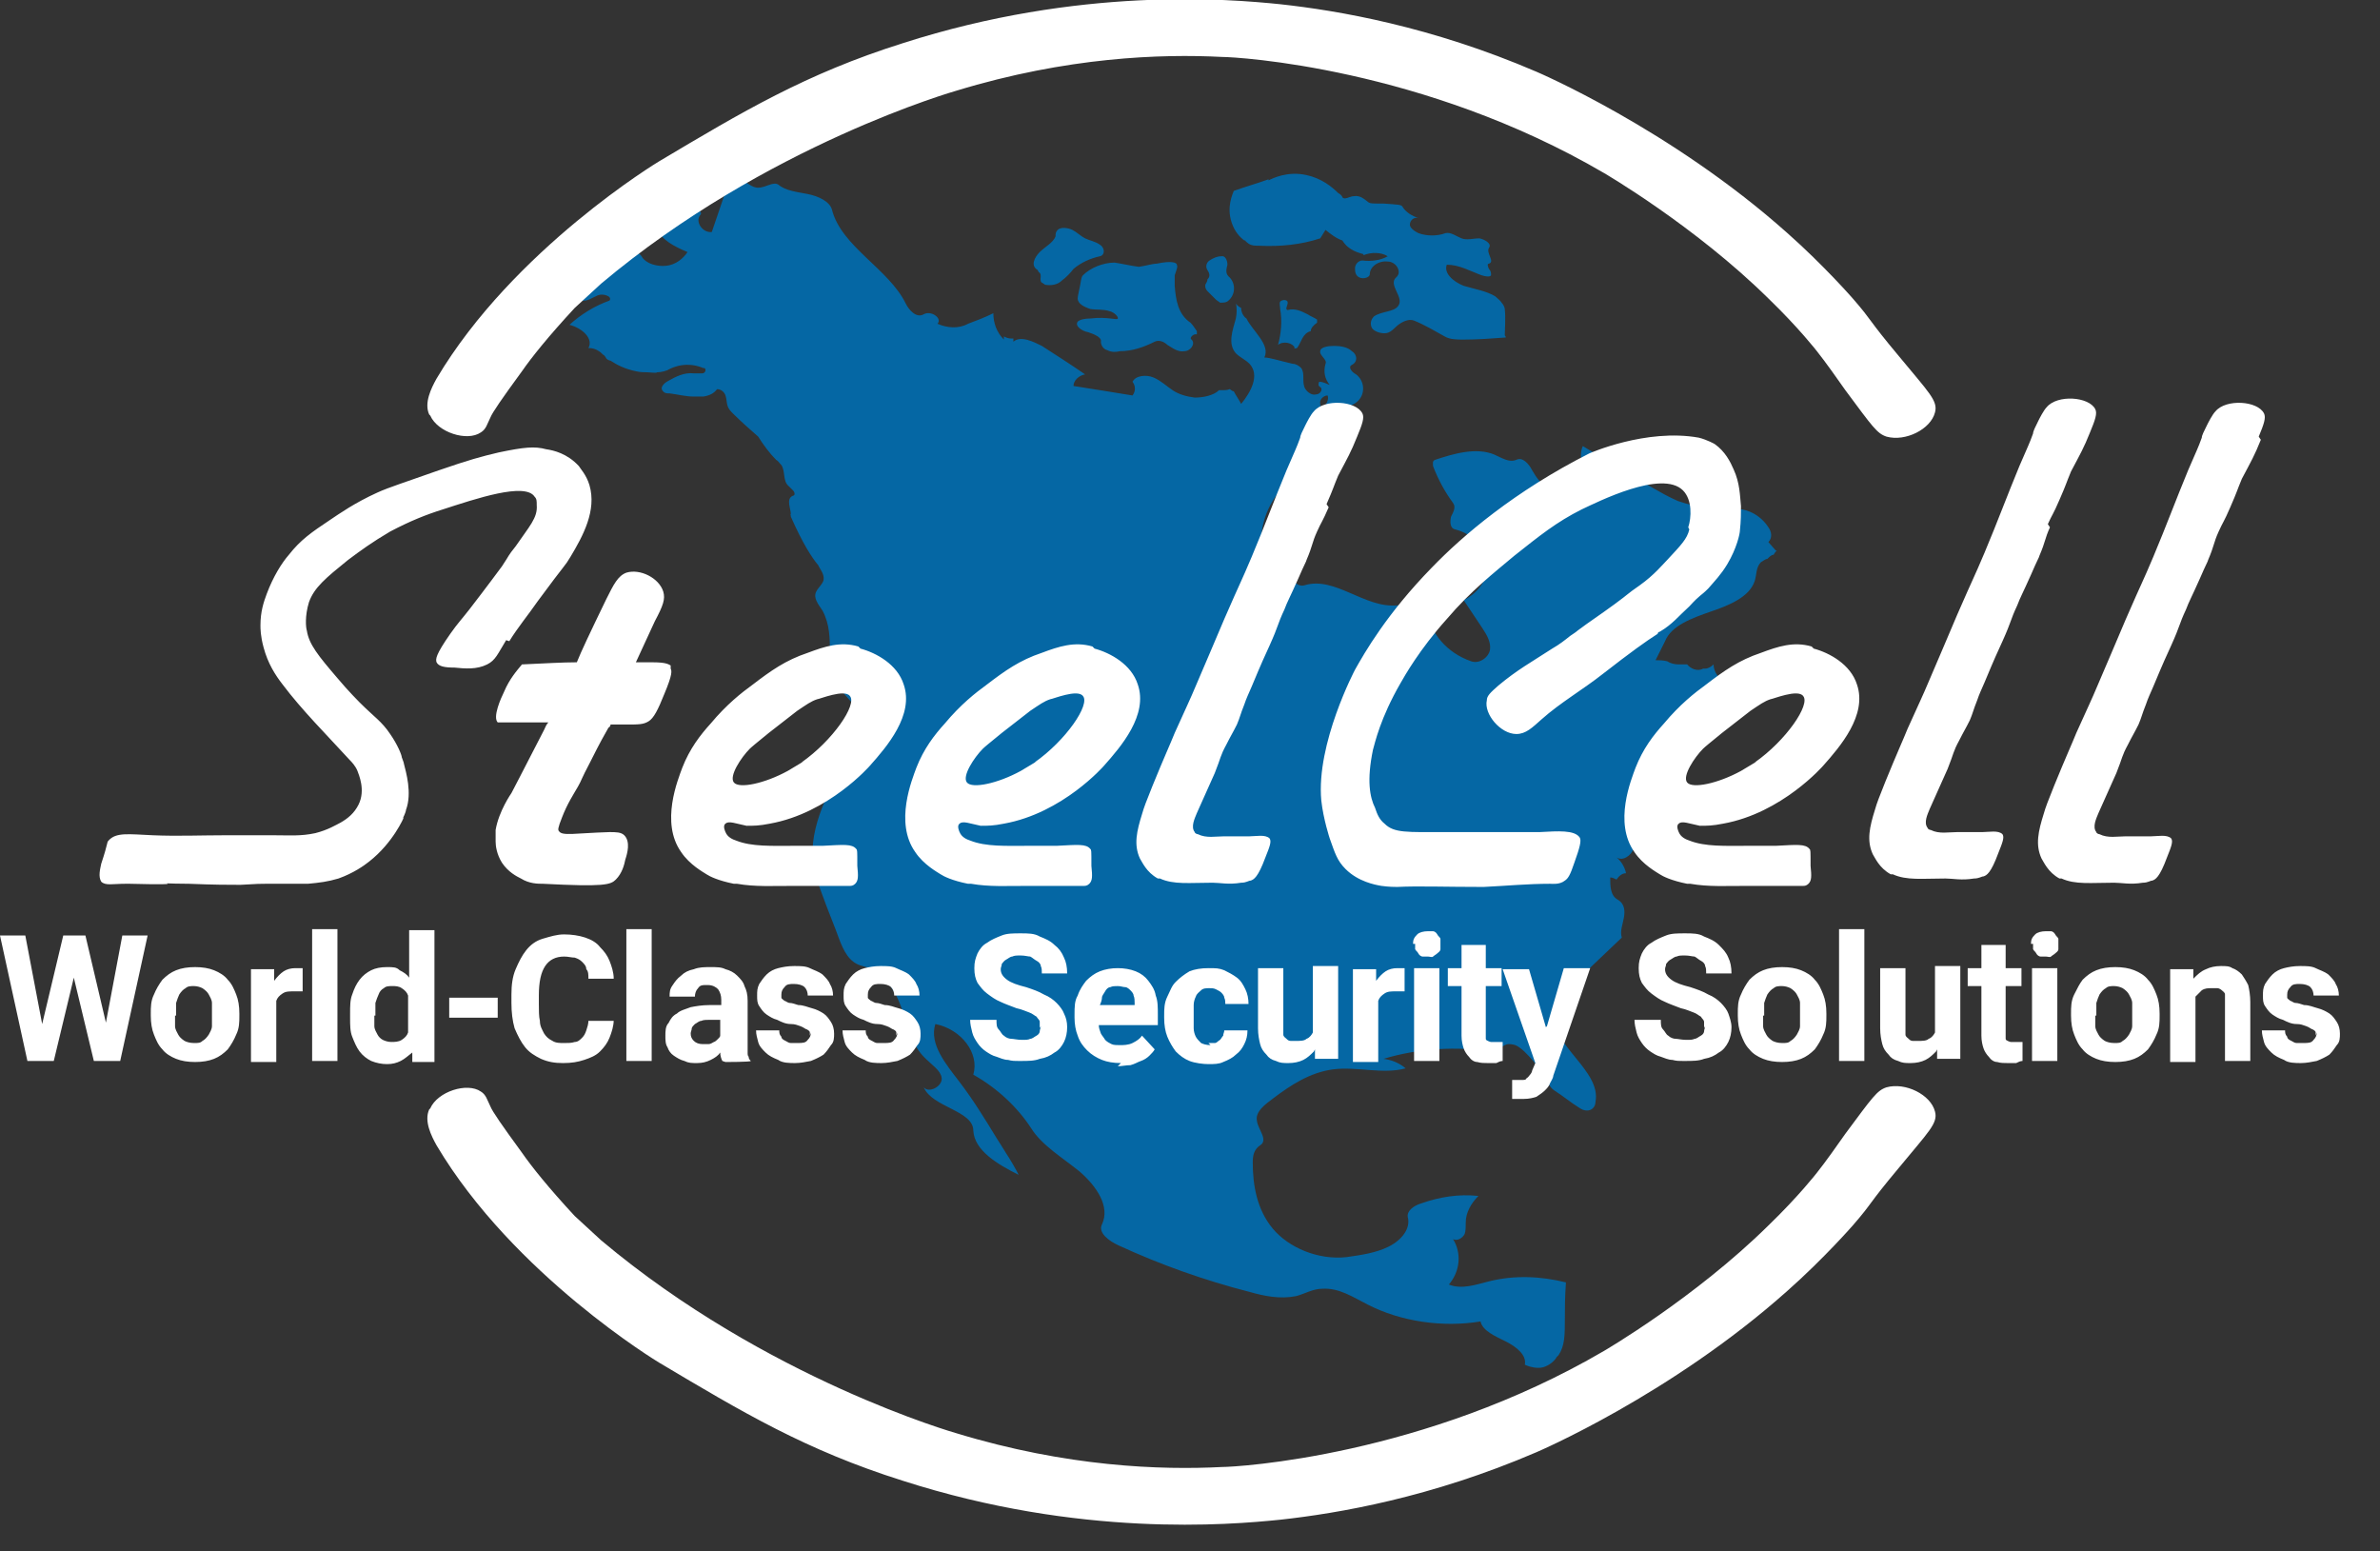 <?xml version="1.0" encoding="UTF-8"?>
<svg id="Layer_1" xmlns="http://www.w3.org/2000/svg" width="225.7" height="147.1" version="1.1" viewBox="0 0 225.7 147.1">
  <rect x="0" y="0" width="225.7" height="147.1" fill="#333333" stroke="none"/>
  <!-- Generator: Adobe Illustrator 29.1.0, SVG Export Plug-In . SVG Version: 2.1.0 Build 142)  -->
  <defs>
    <style>
      .st0 {
        fill: #fff;
      }

      .st1 {
        fill: #0567a4;
      }
    </style>
  </defs>
  <g id="logo">
    <path class="st1" d="M168.4,52.2h.1s0,0,0,0c-.1.1-.2.2-.3.4-.2,0-.4.2-.5.3,0,0,0,0-.1.1-.2,0-.4.2-.6.3-.5.5-.4,1.2-.6,1.8-.5,1.5-2.4,2.3-4.2,2.9-1.7.6-3.7,1.3-4.3,2.8-.3.6-.6,1.2-.9,1.8.3,0,.7,0,1.1.1.3.2.7.3,1.1.3,0,0,.1,0,.2,0,.2,0,.3,0,.4,0,0,0,.1,0,.2,0,.3.4,1,.7,1.5.4,0,0,0,0,0,0,0,0,.1,0,.2,0,.3,0,.6-.2.8-.4,0,.7.5,1.4,1.2,1.8,0,.1,0,.2,0,.3,0,.3,0,.6,0,.9,0,0,0,0,0,0,0,.4,0,.8-.2,1.2-1.3,1.3-2.5,2.6-3.8,3.8-.7.7-1.4,1.4-1.5,2.3,0,.4,0,.7.2,1.1,0,.1,0,.2,0,.3,0,.4.2.9.6,1.1-1,.7-2,1.5-3,2.2-.3.2-.5.4-.7.7-.3.5-.2,1.2-.4,1.8-.2.6-1,1.2-1.6.8.5.4.8,1,.9,1.5-.4,0-.7.3-.9.6-.2-.1-.4-.2-.6-.2,0,.8,0,1.7.7,2.1.7.4.7,1.1.6,1.7-.1.6-.4,1.3-.2,1.9l-4.2,4c-1,.9-2,2-2.2,3.2-.4,3,4.5,5.4,3.9,8.4,0,.4-.3.8-.8.8-.3,0-.5-.1-.8-.3-.8-.5-1.5-1.1-2.3-1.6-.3-.2-.6-.6-.6-.9-.6-.9-2.1-3-3.1-3.4-.3-.1-.6-.1-.6-.1-.6,0-1,.7-1.6.7-3.4-.5-7-.3-10.3.7.8.1,1.5.4,2.1.9-2.2.6-4.6-.2-6.9.1-2.2.3-4,1.5-5.6,2.7-.8.6-1.8,1.3-1.6,2.2.1.8,1.1,1.8.3,2.3-.6.4-.7,1-.7,1.6,0,2.2.4,4.5,1.9,6.3,1.5,1.8,4.3,3,7,2.7,1.4-.2,2.8-.4,4-1,1.2-.6,2.1-1.7,1.8-2.8-.1-.6.6-1.1,1.3-1.3,1.7-.6,3.5-.9,5.4-.7-.7.7-1.2,1.6-1.2,2.5,0,.4,0,.8-.1,1.1-.2.4-.7.7-1.1.5.8,1.3.7,3-.4,4.3,1.2.5,2.6,0,3.8-.3,2.4-.6,4.9-.5,7.3.1-.1,1.4-.1,2.5-.1,3.3,0,1.7,0,2.7-.6,3.6,0,0-.1.1-.2.2,0,0,0,0,0,0,0,.1-.7,1-1.7,1-.6,0-1.1-.2-1.3-.3.2-.9-.8-1.7-1.8-2.2-1-.5-2.2-1-2.4-1.9-3.6.6-7.6,0-10.7-1.6-1.4-.7-2.7-1.6-4.3-1.5-.9,0-1.7.5-2.5.7-1.5.3-3,0-4.4-.4-4.3-1.1-8.5-2.6-12.4-4.4-.9-.4-2-1.2-1.6-2,.8-1.7-.5-3.6-2.1-5-1.6-1.3-3.6-2.5-4.6-4.1-1.3-2-3.2-3.8-5.5-5.1.6-2-1.1-4.3-3.6-4.8-.6,1.9,1,3.8,2.3,5.5,1.3,1.7,2.4,3.5,3.5,5.3.4.6.8,1.3,1.2,1.9.3.5.6,1,.9,1.6-2-1-4.2-2.3-4.3-4.2,0-1.9-3.9-2.2-4.7-4.1.5.6,1.8-.1,1.7-.9-.1-.7-.9-1.2-1.5-1.8-1.4-1.3-1.7-3.1-2.3-4.8-.6-1.7-1.7-3.5-3.7-4-1.3-.3-1.8-1.5-2.2-2.5-.5-1.4-1.1-2.8-1.6-4.2-.3-.8-.6-1.6-.8-2.4-.7-3.5,1.1-7,2.9-10.3.3-1.2.8-2.7,1.7-4.5-.7-.7-3.1-3.3-3.8-4.7-.2-.4-.3-.7-.2-.9.1-.3.7-.5.9-.2,0-1.3,0-2.7-.7-4-.4-.6-.9-1.2-.6-1.8.2-.4.6-.7.7-1.1.1-.6-.4-1.1-.5-1.4-.6-.7-1.5-2.1-2.6-4.6,0,0,0,0,0,0,0,0,0,0,0,0,0,0,0-.2-.1-.3,0,0,0,0,.1.1,0-.6-.5-1.5.2-1.8.2,0,.2-.3,0-.5-.1-.1-.3-.3-.4-.4-.6-.5-.3-1.4-.7-2-.2-.2-.3-.4-.5-.5-.6-.6-1.2-1.4-1.7-2.2-.8-.7-1.6-1.4-2.4-2.2-.2-.2-.4-.4-.5-.7-.1-.3-.1-.7-.2-1-.1-.3-.4-.6-.8-.6-.3.4-.7.6-1.3.7-.3,0-.6,0-.9,0-.8,0-1.5-.2-2.3-.3-.3,0-.5,0-.7-.3-.2-.3.2-.7.6-.9.7-.4,1.5-.8,2.4-.7.3,0,.5,0,.8,0s.4-.4.2-.5c0,0,0,0-.1,0-1.9-.8-3.4.2-3.4.2-.3.1-.6.2-1,.2,0,0,0,0,0,0,0,.1-.7,0-.9,0-.3,0-.7,0-1.1-.1-1-.2-1.8-.6-2.4-1-.1,0-.3-.1-.4-.2,0,0-.1-.2-.2-.3-.2-.1-.3-.3-.5-.4-.3-.2-.6-.3-1-.3.5-.9-.6-1.9-1.8-2.2,1.1-1,2.4-1.8,3.8-2.3.3-.4-.6-.7-1.1-.5-.5.2-1,.6-1.5.5-.4,0-.6-.4-.6-.7-.2-1.1,1-2,2-2.8,0,0,.2-.1.3-.2.6-.4,1.2-.8,2-1,.7-.2,1.7,0,2,.6.4.6,1.4.9,2.3.8.9-.1,1.6-.7,2-1.3-1.2-.5-2.6-1.2-2.8-2.2-.2-.9.4-1.8,1-2.6.8.2,1.5.4,2.3.6.4.1,1,.4.7.7-.5.6.2,1.7,1.1,1.6l1.5-4.4c0-.3.2-.6.5-.7.8-.3,1.5.9,2.4.9.7,0,1.4-.6,1.9-.3.7.6,1.8.7,2.8.9,1,.2,2.1.7,2.3,1.5.9,3.5,5.4,5.6,7,8.9.3.6,1,1.4,1.7,1,.7-.4,1.8.4,1.3.9.9.4,2,.5,2.9,0,.8-.3,1.6-.6,2.4-1,0,.9.3,1.8,1,2.5,0,0,0-.2,0-.3.2.1.4.2.7.2s.1,0,.2,0c0,0,0,.2,0,.3.7-.6,1.9,0,2.7.4,1.4.9,2.8,1.8,4.1,2.7-.6.1-1.1.6-1.1,1.1,1.9.3,3.8.6,5.6.9.3-.4.3-.9,0-1.3.3-.6,1.3-.7,2-.4.7.3,1.2.8,1.8,1.2.6.4,1.3.6,2.1.7.8,0,1.8-.2,2.3-.7,0,0,0,0,0,0,.1,0,.3,0,.4,0s.4,0,.6-.1c.1,0,.2.2.4.2.2.4.5.8.7,1.2.9-1.1,1.8-2.7.8-3.8-.4-.4-.9-.6-1.3-1-.8-.9-.3-2.2,0-3.3.1-.5.1-1,0-1.5,0,.2.3.4.5.5,0,.4.2.8.5,1,.6,1.2,2.3,2.5,1.7,3.7.5,0,1.4.3,2.7.6.3,0,.6.2.8.4.2.3.2.6.2,1,0,.3,0,.7.2,1,.2.3.6.6,1,.5.4,0,.7-.5.4-.7-.2-.1-.2-.3-.1-.5.4,0,.7.2,1,.3-.5-.6-.6-1.3-.4-2,.2-.4-.6-.8-.5-1.2,0-.4.8-.5,1.3-.5.6,0,1.3.1,1.7.5.5.3.6,1,0,1.3-.4.2,0,.7.4.9.8.6.9,1.8.2,2.5-.7.7-2.1.9-3.1.4.2-.3.3-.6.2-.9-.4,0-.8.4-.7.8,0,.4.3.7.7.9.3.2.3.6,0,.9-.2.3-.5.6-.4.9.5,1.7-.7,1.4-1.6,2.5-.6.8-.9,1.2-1.1,1.3,0,0,0,0,0,0,0,.4-.3.7-.6.9-1.7,1.5-2.6,3.6-2.6,5.6,0,.7.4,1.7,1.3,1.6.8,0,1.2.8,1.3,1.4.2.6.8,1.4,1.5,1.2,2.9-.9,5.7,2.2,8.8,1.9.6,0,1.1-.2,1.7-.2.6,0,1.2.3,1.2.8.2,2,1.8,3.9,4.1,4.7.8.3,1.7-.4,1.8-1.1.1-.7-.3-1.4-.7-2l-1.8-2.7c1.5-.7,2.4-2.2,2.3-3.6-.2-1.4-1.5-2.7-3.1-3.1-.5-.1-.5-.7-.4-1.2.2-.4.5-.9.2-1.3-.8-1.1-1.4-2.2-1.9-3.5,0-.2-.1-.5.2-.6,1.8-.6,3.9-1.2,5.6-.5.7.3,1.4.8,2.1.5.6-.3,1.2.4,1.5,1,.4.7.9,1.4,1.7,1.8.8.4,2,.4,2.6-.2,1.1-1-.1-2.6.5-3.9,2.2,1.3,4.4,2.7,6.7,4,.7.4,1.4.8,2.3,1.2,2,.7,3.8.8,5,.8.3,0,.7,0,1.1,0,1.1.2,2,.9,2.5,1.7.3.4.4,1,0,1.4,0,0,0,0,0,0ZM115.3,28.4c.1.1.3.2.4.3.3,0,.6,0,.8-.2.7-.6.7-1.7,0-2.3-.3-.3-.2-.7-.1-1.1,0-.4-.2-.9-.6-.8-.4,0-.8.2-1.1.4-.3.2-.4.6-.2.9.2.3.3.6,0,.9,0,0,0,0,0,0,0,.2-.1.3-.2.5,0,0,0,.1,0,.2,0,.1.1.3.2.4l.9.9h0ZM118.1,22.8c0,.1.2.2.3.3.3.2.6.2,1,.2,2,.1,4-.1,5.8-.7l.5-.8c.5.4,1,.8,1.6,1,0,0,0,0,0,0,.6,1,1.7,1.2,2,1.3,0,0,0,0,0,.1.7-.3,1.7-.3,2.3.1-.7.4-1.6.5-2.4.4-.4,0-.7.4-.7.7,0,.3,0,.7.4.9s1,0,1-.3c0-.7.8-1.3,1.7-1.2.8,0,1.4,1,.8,1.5-.8.7.8,1.9.2,2.7-.4.6-1.6.5-2.3,1-.3.3-.4.7-.2,1.1.2.3.7.5,1.2.5.6,0,.9-.5,1.3-.8.4-.3,1-.6,1.5-.4,1,.4,2,1,2.9,1.5.5.3,1.2.3,1.8.3,1.3,0,2.7-.1,4-.2,0,0,0-.1-.1-.2,0-.4.1-1.7,0-2.5,0-.1-.1-.4-.3-.6-.1-.2-.4-.4-.6-.6-.8-.5-2-.7-3-1-1-.4-1.9-1.2-1.6-2,1.2,0,2.2.6,3.3,1,.3.1.8.2.9,0,0-.2,0-.4-.2-.6-.1-.2-.2-.5,0-.5.6-.2-.3-1,0-1.5.3-.4-.4-.8-.9-.9-.6,0-1.2.2-1.7,0-.5-.2-1-.6-1.5-.5-.8.3-1.8.3-2.6,0-.4-.2-.8-.5-.8-.8,0-.4.4-.8.9-.6-.7-.2-1.3-.6-1.6-1.1,0,0,0,0,0,0-.1-.2-.4-.2-1.8-.3-1.1,0-1.2,0-1.4-.1-.4-.3-.8-.7-1.4-.6-.4,0-.9.4-1.1.1,0-.1-.2-.3-.4-.4-.6-.6-1.6-1.4-3-1.7-1.8-.4-3.2.3-3.6.5,0,0,0,0,0-.1-1.1.4-2.2.7-3.3,1.1-.1.3-.7,1.5-.2,3,.3.9.8,1.4,1.2,1.7,0,0,0,0,0,0ZM122.7,33c0,.1.3,0,.3,0,.4-.5.5-1.4,1.3-1.6,0-.3.3-.6.6-.8,0-.1,0-.2,0-.3-.3-.2-.6-.3-.9-.5-.6-.3-1.2-.6-1.9-.4-.3-.1.1-.5,0-.8-.1-.2-.5-.2-.7,0-.1.2,0,.4,0,.7.2,1.1.1,2.3-.2,3.4.5-.4,1.4-.2,1.6.3ZM98.5,25.8c.4.2,0,.8.3,1,0,0,.2.1.3.2.6.1,1.2,0,1.6-.4.4-.3.8-.7,1.1-1.1.7-.6,1.6-1,2.5-1.2.5-.1.5-.8,0-1.1-.4-.3-1-.4-1.4-.6-.4-.2-.8-.6-1.2-.8-.4-.2-1.1-.3-1.4,0-.2.2-.2.4-.2.6-.2.6-1,1-1.5,1.5-.5.5-.9,1.3-.2,1.7ZM102.4,27.2c-.1.5-.2.9-.2,1.1,0,0,0,0,0,0,0,.5.6.8,1.2,1,.6.1,1.2,0,1.8.2.5.1.9.6.8.7,0,.2-1-.2-2.6,0-.5,0-1,.1-1.2.3-.3.4.4.9,1,1,.6.2,1.3.5,1.2.9,0,.3.2.7.6.8.4.2.8.2,1.2.1,1.2,0,2.3-.4,3.3-.9.4-.2.9,0,1.2.3.5.3,1,.7,1.6.6.6,0,1.1-.7.7-1.1-.2-.1,0-.4.3-.5,0,0,.1,0,.2,0,0,0,0-.2,0-.3-.2-.3-.4-.6-.6-.8-1.2-.8-1.4-2.2-1.5-3.5,0-.3,0-.7,0-1,.2-.6.3-.8.2-1,0-.2-.5-.4-1.9-.1-.4,0-1,.2-1.7.3-.8-.1-1.6-.3-2.3-.4-1.1,0-2.3.5-3,1.2-.2.2-.2.7-.3,1.1Z"/>
    <path class="st0" d="M10,97.2l1.6-8.5h2.4l-2.6,11.9h-2.5l-1.9-7.9-1.9,7.9h-2.5l-2.6-11.9h2.4l1.6,8.4,2-8.4h2.1l2,8.5ZM14.3,96.1c0-.6,0-1.2.3-1.8.2-.5.5-1,.8-1.4.4-.4.8-.7,1.3-.9.5-.2,1.1-.3,1.8-.3s1.3.1,1.8.3c.5.2,1,.5,1.3.9.4.4.6.9.8,1.4.2.5.3,1.1.3,1.8v.2c0,.6,0,1.2-.3,1.8-.2.5-.5,1-.8,1.4-.4.4-.8.7-1.3.9-.5.2-1.1.3-1.8.3s-1.3-.1-1.8-.3c-.5-.2-1-.5-1.3-.9-.4-.4-.6-.9-.8-1.4-.2-.5-.3-1.1-.3-1.8v-.2ZM16.6,96.3c0,.4,0,.7,0,1s.2.6.3.8c.1.2.3.4.6.6.2.1.5.2.9.2s.6,0,.8-.2c.2-.1.4-.3.6-.6.1-.2.3-.5.3-.8s0-.7,0-1v-.2c0-.3,0-.7,0-1,0-.3-.2-.6-.3-.8-.1-.2-.3-.4-.6-.6-.2-.1-.5-.2-.8-.2s-.6,0-.8.2c-.2.1-.4.3-.6.6-.1.2-.2.5-.3.8,0,.3,0,.6,0,1v.2ZM28.7,94c-.1,0-.3,0-.4,0-.2,0-.3,0-.4,0-.5,0-.8,0-1.1.2-.3.2-.5.4-.6.7v5.8h-2.4v-8.8h2.2v1.1c.3-.4.6-.7.9-.9.3-.2.7-.3,1.1-.3s.3,0,.4,0c.1,0,.3,0,.3,0v2.3ZM32,100.6h-2.4v-12.5h2.4v12.5ZM33.2,96.1c0-.7,0-1.3.2-1.8.2-.6.4-1,.7-1.4.3-.4.7-.7,1.1-.9.4-.2.9-.3,1.5-.3s.9,0,1.2.3c.4.2.7.4.9.7v-4.5h2.4v12.5h-2.1v-.9c-.4.3-.7.6-1.1.8-.4.2-.8.3-1.3.3s-1-.1-1.5-.3c-.4-.2-.8-.5-1.1-.9-.3-.4-.5-.9-.7-1.4-.2-.5-.2-1.1-.2-1.8v-.2ZM35.5,96.3c0,.4,0,.7,0,1,0,.3.2.6.3.8.1.2.3.4.5.5.2.1.5.2.8.2s.7,0,1-.2c.3-.2.5-.4.6-.7v-3.5c-.1-.3-.3-.5-.6-.7-.3-.2-.6-.2-.9-.2s-.6,0-.8.2c-.2.1-.4.3-.5.6-.1.2-.2.5-.3.8,0,.3,0,.7,0,1v.2ZM47.2,96.5h-4.6v-1.9h4.6v1.9ZM58.2,96.7c0,.6-.2,1.2-.4,1.7-.2.5-.5.9-.9,1.3-.4.4-.9.6-1.5.8-.6.2-1.2.3-2,.3s-1.4-.1-2.1-.4c-.6-.3-1.1-.6-1.5-1.1-.4-.5-.7-1.1-1-1.8-.2-.7-.3-1.5-.3-2.4v-.8c0-.9.1-1.7.4-2.4s.6-1.3,1-1.8c.4-.5.9-.9,1.6-1.1s1.3-.4,2-.4,1.4.1,2,.3c.6.2,1.1.5,1.4.9.4.4.7.8.9,1.3.2.5.4,1.1.4,1.7h-2.4c0-.4,0-.7-.2-.9,0-.3-.2-.5-.4-.7s-.4-.3-.7-.4c-.3,0-.6-.1-1-.1-.8,0-1.4.3-1.8.9-.4.6-.6,1.5-.6,2.8v.8c0,.6,0,1.2.1,1.6,0,.5.2.8.4,1.2.2.3.4.5.8.7.3.2.7.2,1.1.2s.7,0,1-.1c.3,0,.5-.2.7-.4.2-.2.3-.4.4-.7s.2-.6.2-.9h2.4ZM61.8,100.6h-2.4v-12.5h2.4v12.5ZM68.5,100.6c-.1-.2-.2-.5-.2-.8-.2.3-.5.5-.9.7-.4.2-.8.3-1.3.3s-.8,0-1.2-.2c-.4-.1-.7-.3-1-.5-.3-.2-.5-.5-.6-.8-.2-.3-.2-.7-.2-1.1s0-.9.3-1.2c.2-.4.4-.7.8-.9.3-.3.8-.4,1.3-.6.5-.1,1.1-.2,1.8-.2h1.1v-.5c0-.4-.1-.7-.3-1-.2-.2-.5-.4-1-.4s-.7,0-.9.3c-.2.2-.3.5-.3.8h-2.4c0-.4,0-.7.3-1.1.2-.3.4-.6.8-.9.3-.3.7-.5,1.2-.6.5-.2,1-.2,1.6-.2s1,0,1.4.2c.4.1.8.3,1.1.6.3.3.6.6.7,1,.2.4.3.8.3,1.4v3.7c0,.3,0,.5,0,.7,0,.2,0,.4,0,.5,0,.2,0,.3.1.4,0,.1,0,.2.2.4h0c0,.1-2.4.1-2.4.1ZM66.6,99c.2,0,.4,0,.6,0,.2,0,.3-.1.5-.2.1,0,.3-.2.4-.3.1-.1.2-.2.2-.3v-1.5h-1c-.3,0-.6,0-.8.1-.2,0-.4.2-.6.3-.1.1-.3.3-.3.4,0,.2-.1.3-.1.5,0,.3.1.5.3.7.2.2.5.3.8.3ZM76.8,98.2c0-.1,0-.2,0-.3s-.1-.2-.3-.3c-.1,0-.3-.2-.6-.3s-.5-.2-.9-.2c-.5,0-.9-.2-1.3-.4-.4-.1-.7-.3-1-.5-.3-.2-.5-.5-.7-.8s-.2-.6-.2-1,0-.7.2-1.1c.2-.3.4-.6.7-.9.3-.3.7-.5,1.1-.6.4-.1.9-.2,1.5-.2s1.1,0,1.5.2.8.3,1.2.6c.3.3.6.6.7.9.2.3.3.7.3,1.1h-2.4c0-.3-.1-.6-.3-.8-.2-.2-.6-.3-1-.3s-.7,0-.9.3c-.2.2-.3.4-.3.7s0,.2,0,.3c0,.1.2.2.3.3.1,0,.3.2.5.2.2,0,.5.1.8.2.5,0,.9.2,1.3.3s.8.3,1.1.5c.3.2.5.5.7.8.2.3.3.7.3,1.1s0,.8-.3,1.1c-.2.3-.4.6-.7.9-.3.2-.7.4-1.2.6-.5.1-1,.2-1.5.2s-1.2,0-1.6-.3c-.5-.2-.9-.4-1.2-.7-.3-.3-.6-.6-.7-1s-.2-.7-.2-1.1h2.2c0,.2,0,.4.2.6,0,.2.2.3.4.4s.3.2.5.2c.2,0,.4,0,.6,0,.5,0,.8,0,1-.3.2-.2.3-.4.3-.7ZM85,98.2c0-.1,0-.2,0-.3s-.1-.2-.3-.3c-.1,0-.3-.2-.6-.3s-.5-.2-.9-.2c-.5,0-.9-.2-1.3-.4-.4-.1-.7-.3-1-.5-.3-.2-.5-.5-.7-.8s-.2-.6-.2-1,0-.7.2-1.1c.2-.3.4-.6.7-.9.3-.3.7-.5,1.1-.6.4-.1.9-.2,1.5-.2s1.1,0,1.5.2.8.3,1.2.6c.3.3.6.6.7.9.2.3.3.7.3,1.1h-2.4c0-.3-.1-.6-.3-.8-.2-.2-.6-.3-1-.3s-.7,0-.9.3c-.2.2-.3.4-.3.7s0,.2,0,.3c0,.1.2.2.3.3.1,0,.3.2.5.2.2,0,.5.1.8.2.5,0,.9.2,1.3.3s.8.3,1.1.5c.3.2.5.5.7.8.2.3.3.7.3,1.1s0,.8-.3,1.1c-.2.3-.4.6-.7.9-.3.2-.7.4-1.2.6-.5.1-1,.2-1.5.2s-1.2,0-1.6-.3c-.5-.2-.9-.4-1.2-.7-.3-.3-.6-.6-.7-1s-.2-.7-.2-1.1h2.2c0,.2,0,.4.2.6,0,.2.2.3.4.4s.3.2.5.2c.2,0,.4,0,.6,0,.5,0,.8,0,1-.3.2-.2.3-.4.3-.7ZM98.6,97.5c0-.2,0-.4,0-.6,0-.2-.2-.3-.3-.5-.2-.1-.4-.3-.7-.4-.3-.1-.7-.3-1.2-.4-.5-.2-1.1-.4-1.5-.6-.5-.2-.9-.5-1.3-.8-.4-.3-.6-.6-.9-1-.2-.4-.3-.8-.3-1.4s.1-.9.3-1.4c.2-.4.5-.8.9-1,.4-.3.9-.5,1.4-.7.5-.2,1.1-.2,1.8-.2s1.3,0,1.8.3c.5.2,1,.4,1.4.8.4.3.7.7.9,1.2.2.4.3.9.3,1.5h-2.4c0-.3,0-.5-.1-.7,0-.2-.2-.4-.4-.5s-.4-.3-.6-.4c-.2,0-.5-.1-.9-.1s-.6,0-.8.1c-.2,0-.4.2-.6.3-.2.1-.3.3-.4.4,0,.2-.1.3-.1.5,0,.4.2.7.6,1,.4.3,1,.5,1.8.7.6.2,1.2.4,1.7.7.5.2.9.5,1.2.8.3.3.6.7.7,1,.2.4.3.8.3,1.3s-.1,1-.3,1.4c-.2.4-.5.8-.9,1-.4.3-.8.5-1.4.6-.5.2-1.1.2-1.8.2s-.8,0-1.2-.1c-.4,0-.8-.2-1.1-.3-.4-.1-.7-.3-1-.5-.3-.2-.6-.5-.8-.8-.2-.3-.4-.6-.5-1-.1-.4-.2-.8-.2-1.2h2.5c0,.4,0,.7.2.9s.3.5.5.6c.2.2.5.3.7.3s.6.1,1,.1.6,0,.8-.1c.2,0,.4-.2.6-.3s.3-.3.3-.4c0-.2.1-.3.1-.5ZM106.3,100.8c-.7,0-1.3-.1-1.8-.3-.5-.2-1-.5-1.4-.9-.4-.4-.7-.8-.9-1.4-.2-.5-.3-1.1-.3-1.7v-.3c0-.7,0-1.3.3-1.8.2-.6.5-1,.8-1.4.4-.4.8-.7,1.3-.9.5-.2,1.1-.3,1.7-.3s1.2.1,1.7.3c.5.2.9.5,1.2.9.3.4.6.8.7,1.4.2.5.2,1.1.2,1.8v1h-5.6c0,.3.1.5.2.8.1.2.3.4.4.6.2.2.4.3.6.4s.5.1.8.1.8,0,1.2-.2c.4-.2.7-.4.9-.7l1.2,1.3c-.1.2-.3.4-.5.6s-.5.4-.8.5c-.3.1-.6.3-1,.4-.4,0-.8.1-1.2.1ZM106,93.5c-.3,0-.5,0-.7.1-.2,0-.4.2-.5.4-.1.2-.3.4-.3.6s-.1.5-.2.7h3.3v-.2c0-.2,0-.5-.1-.7,0-.2-.2-.4-.3-.5-.1-.1-.3-.3-.5-.3-.2,0-.4-.1-.7-.1ZM114.6,98.9c.2,0,.4,0,.6,0,.2,0,.3-.2.5-.3.1-.1.2-.3.3-.4,0-.2.1-.3.1-.5h2.2c0,.5-.1.9-.3,1.3-.2.4-.4.7-.8,1-.3.3-.7.5-1.2.7-.4.2-.9.2-1.4.2s-1.3-.1-1.8-.3c-.5-.2-.9-.5-1.3-.9-.3-.4-.6-.9-.8-1.4-.2-.5-.3-1.1-.3-1.8v-.2c0-.6,0-1.2.3-1.8s.4-1,.8-1.4.8-.7,1.3-1c.5-.2,1.1-.3,1.8-.3s1,0,1.5.2c.4.2.8.4,1.2.7s.6.7.8,1.1c.2.4.3.9.3,1.4h-2.2c0-.2,0-.4-.1-.6,0-.2-.2-.4-.3-.5-.1-.1-.3-.2-.5-.3s-.4-.1-.6-.1c-.3,0-.6,0-.8.2s-.4.3-.5.6c-.1.2-.2.5-.2.8s0,.6,0,1v.2c0,.3,0,.7,0,1s.1.6.2.8c.1.2.3.4.5.6.2.1.5.2.9.2ZM124.6,99.7c-.3.3-.6.6-1,.8s-.9.3-1.4.3-.8,0-1.2-.2c-.4-.1-.7-.3-.9-.6-.3-.3-.5-.6-.6-1-.1-.4-.2-.9-.2-1.5v-5.7h2.4v5.7c0,.2,0,.5,0,.6,0,.2.2.3.3.4.1.1.2.2.4.2s.3,0,.5,0c.4,0,.8,0,1-.2.3-.1.5-.4.6-.6v-6.3h2.4v8.8h-2.2v-.9ZM133.2,94c-.1,0-.3,0-.4,0-.2,0-.3,0-.4,0-.5,0-.8,0-1.1.2-.3.2-.5.4-.6.7v5.8h-2.4v-8.8h2.2v1.1c.3-.4.6-.7.9-.9.3-.2.7-.3,1.1-.3s.3,0,.4,0c.1,0,.3,0,.3,0v2.3ZM134,89.5c0-.4.1-.6.4-.9.2-.2.6-.3,1-.3s.4,0,.5,0,.3.1.4.3.2.2.3.4c0,.2,0,.3,0,.5s0,.3,0,.5c0,.2-.2.3-.3.4s-.3.2-.4.3-.3,0-.5,0-.4,0-.5,0-.3-.1-.4-.3-.2-.2-.3-.4c0-.1,0-.3,0-.5ZM136.5,100.6h-2.4v-8.8h2.4v8.8ZM140.9,89.6v2.2h1.5v1.7h-1.5v4.4c0,.2,0,.3,0,.5s0,.2.2.3c0,0,.2.1.3.1.1,0,.2,0,.4,0s.3,0,.4,0c.1,0,.2,0,.3,0v1.8c-.2,0-.4.1-.6.2-.2,0-.5,0-.8,0s-.7,0-1-.1c-.3,0-.6-.2-.8-.5-.2-.2-.4-.5-.5-.8s-.2-.7-.2-1.2v-4.7h-1.3v-1.7h1.3v-2.2h2.4ZM146.7,97.3l1.6-5.5h2.5l-3.5,10.2c0,.2-.2.5-.3.7-.1.3-.3.5-.5.7-.2.2-.5.4-.8.6-.3.1-.7.2-1.2.2s-.2,0-.3,0c0,0-.2,0-.3,0s-.2,0-.2,0c0,0-.2,0-.3,0v-1.8c0,0,.1,0,.2,0,0,0,.1,0,.2,0,.2,0,.4,0,.6,0,.2,0,.3,0,.4-.2.1,0,.2-.2.3-.3s.2-.3.2-.4l.3-.7-3.1-8.9h2.5l1.6,5.5ZM161.6,97.5c0-.2,0-.4,0-.6,0-.2-.2-.3-.3-.5-.2-.1-.4-.3-.7-.4-.3-.1-.7-.3-1.2-.4-.5-.2-1.1-.4-1.5-.6-.5-.2-.9-.5-1.3-.8-.4-.3-.6-.6-.9-1-.2-.4-.3-.8-.3-1.4s.1-.9.3-1.4c.2-.4.5-.8.9-1,.4-.3.9-.5,1.4-.7.5-.2,1.1-.2,1.8-.2s1.3,0,1.8.3c.5.2,1,.4,1.4.8s.7.7.9,1.2c.2.4.3.9.3,1.5h-2.4c0-.3,0-.5-.1-.7,0-.2-.2-.4-.4-.5s-.4-.3-.6-.4c-.2,0-.5-.1-.9-.1s-.6,0-.8.1c-.2,0-.4.2-.6.3-.2.1-.3.3-.4.4,0,.2-.1.3-.1.5,0,.4.2.7.6,1,.4.3,1,.5,1.8.7.6.2,1.2.4,1.7.7.5.2.9.5,1.2.8.3.3.6.7.7,1s.3.8.3,1.3-.1,1-.3,1.4c-.2.4-.5.8-.9,1-.4.3-.8.5-1.4.6-.5.2-1.1.2-1.8.2s-.8,0-1.2-.1c-.4,0-.8-.2-1.1-.3-.4-.1-.7-.3-1-.5-.3-.2-.6-.5-.8-.8-.2-.3-.4-.6-.5-1-.1-.4-.2-.8-.2-1.2h2.5c0,.4,0,.7.2.9s.3.5.5.6c.2.2.5.3.7.3s.6.1,1,.1.6,0,.8-.1c.2,0,.4-.2.6-.3s.3-.3.3-.4c0-.2.1-.3.1-.5ZM164.8,96.1c0-.6,0-1.2.3-1.8.2-.5.5-1,.8-1.4.4-.4.8-.7,1.3-.9.5-.2,1.1-.3,1.8-.3s1.3.1,1.8.3c.5.2,1,.5,1.3.9.4.4.6.9.8,1.4.2.5.3,1.1.3,1.8v.2c0,.6,0,1.2-.3,1.8-.2.5-.5,1-.8,1.4-.4.4-.8.7-1.3.9-.5.2-1.1.3-1.8.3s-1.3-.1-1.8-.3c-.5-.2-1-.5-1.3-.9-.4-.4-.6-.9-.8-1.4-.2-.5-.3-1.1-.3-1.8v-.2ZM167.2,96.3c0,.4,0,.7,0,1s.2.6.3.8c.1.2.3.4.6.6.2.1.5.2.9.2s.6,0,.8-.2c.2-.1.4-.3.6-.6.1-.2.3-.5.3-.8s0-.7,0-1v-.2c0-.3,0-.7,0-1,0-.3-.2-.6-.3-.8-.1-.2-.3-.4-.6-.6-.2-.1-.5-.2-.8-.2s-.6,0-.8.2c-.2.1-.4.3-.6.6-.1.2-.2.5-.3.8,0,.3,0,.6,0,1v.2ZM176.8,100.6h-2.4v-12.5h2.4v12.5ZM183.6,99.7c-.3.3-.6.6-1,.8s-.9.3-1.4.3-.8,0-1.2-.2c-.4-.1-.7-.3-.9-.6-.3-.3-.5-.6-.6-1-.1-.4-.2-.9-.2-1.5v-5.7h2.4v5.7c0,.2,0,.5,0,.6,0,.2.2.3.3.4.1.1.2.2.4.2s.3,0,.5,0c.4,0,.8,0,1-.2.3-.1.5-.4.6-.6v-6.3h2.4v8.8h-2.2v-.9ZM190.2,89.6v2.2h1.5v1.7h-1.5v4.4c0,.2,0,.3,0,.5s0,.2.2.3c0,0,.2.1.3.1.1,0,.2,0,.4,0s.3,0,.4,0c.1,0,.2,0,.3,0v1.8c-.2,0-.4.1-.6.2-.2,0-.5,0-.8,0s-.7,0-1-.1c-.3,0-.6-.2-.8-.5-.2-.2-.4-.5-.5-.8s-.2-.7-.2-1.2v-4.7h-1.3v-1.7h1.3v-2.2h2.4ZM192.6,89.5c0-.4.1-.6.4-.9.2-.2.6-.3,1-.3s.4,0,.5,0,.3.1.4.3.2.2.3.4c0,.2,0,.3,0,.5s0,.3,0,.5c0,.2-.2.3-.3.4s-.3.2-.4.3-.3,0-.5,0-.4,0-.5,0-.3-.1-.4-.3-.2-.2-.3-.4c0-.1,0-.3,0-.5ZM195.1,100.6h-2.4v-8.8h2.4v8.8ZM196.4,96.1c0-.6,0-1.2.3-1.8s.5-1,.8-1.4c.4-.4.8-.7,1.3-.9.5-.2,1.1-.3,1.8-.3s1.3.1,1.8.3,1,.5,1.3.9c.4.4.6.9.8,1.4s.3,1.1.3,1.8v.2c0,.6,0,1.2-.3,1.8-.2.5-.5,1-.8,1.4-.4.4-.8.7-1.3.9-.5.2-1.1.3-1.8.3s-1.3-.1-1.8-.3c-.5-.2-1-.5-1.3-.9-.4-.4-.6-.9-.8-1.4-.2-.5-.3-1.1-.3-1.8v-.2ZM198.7,96.3c0,.4,0,.7,0,1s.2.6.3.8c.1.2.3.4.6.6.2.1.5.2.9.2s.6,0,.8-.2c.2-.1.4-.3.6-.6.1-.2.3-.5.3-.8,0-.3,0-.7,0-1v-.2c0-.3,0-.7,0-1,0-.3-.2-.6-.3-.8-.1-.2-.3-.4-.6-.6-.2-.1-.5-.2-.8-.2s-.6,0-.8.2c-.2.1-.4.3-.6.6-.1.2-.2.5-.3.8,0,.3,0,.6,0,1v.2ZM208,91.8v1c.4-.4.7-.7,1.2-.9.4-.2.9-.3,1.4-.3s.8,0,1.1.2c.3.1.6.3.9.6.2.3.4.6.6,1,.1.4.2,1,.2,1.6v5.6h-2.4v-5.6c0-.3,0-.5,0-.7,0-.2-.2-.3-.3-.4s-.3-.2-.4-.2c-.2,0-.4,0-.6,0-.3,0-.6,0-.9.2-.2.2-.4.4-.6.6v6.2h-2.4v-8.8h2.2ZM219.6,98.2c0-.1,0-.2,0-.3s-.1-.2-.3-.3c-.1,0-.3-.2-.6-.3s-.5-.2-.9-.2c-.5,0-.9-.2-1.3-.4-.4-.1-.7-.3-1-.5-.3-.2-.5-.5-.7-.8s-.2-.6-.2-1,0-.7.2-1.1c.2-.3.4-.6.7-.9.3-.3.7-.5,1.1-.6.4-.1.9-.2,1.5-.2s1.1,0,1.5.2.8.3,1.2.6c.3.3.6.6.7.9.2.3.3.7.3,1.1h-2.4c0-.3-.1-.6-.3-.8-.2-.2-.6-.3-1-.3s-.7,0-.9.3c-.2.2-.3.4-.3.7s0,.2,0,.3c0,.1.2.2.3.3.1,0,.3.2.5.2.2,0,.5.1.8.2.5,0,.9.2,1.3.3s.8.3,1.1.5c.3.2.5.5.7.8.2.3.3.7.3,1.1s0,.8-.3,1.1c-.2.3-.4.6-.7.9-.3.2-.7.4-1.2.6-.5.1-1,.2-1.5.2s-1.2,0-1.6-.3c-.5-.2-.9-.4-1.2-.7-.3-.3-.6-.6-.7-1s-.2-.7-.2-1.1h2.2c0,.2,0,.4.2.6,0,.2.2.3.4.4s.3.2.5.2c.2,0,.4,0,.6,0,.5,0,.8,0,1-.3.2-.2.3-.4.3-.7ZM81.4,61.3c-1.7-.5-3.2,0-4.8.6-2.1.7-3.5,1.7-5.2,3-1.1.8-2.5,1.9-4,3.7-1,1.1-2,2.4-2.7,4.2-.4,1.1-2.1,5.2-.1,8,.8,1.2,2.1,1.9,2.4,2.1.3.2,1.1.6,2.6.9,0,0,.2,0,.3,0,1.7.3,3.4.2,5.4.2.5,0,1.2,0,2.2,0,.3,0,.6,0,.7,0,1.1,0,1.7,0,2.4,0,.1,0,.3,0,.5-.2.3-.3.3-.7.2-1.7,0-1.5,0-1.5-.1-1.6-.4-.5-1.2-.4-3.2-.3-1.5,0-.8,0-2.6,0-2.2,0-4.1.1-5.6-.5-.3-.1-.8-.3-1-.8,0,0-.3-.6,0-.8.3-.3,1,0,2,.2.7,0,1.2,0,2.2-.2,5.6-1,9.5-5.5,9.5-5.5,1.6-1.8,4.2-4.8,3.2-7.7-.6-1.9-2.6-3-4.1-3.4h0ZM76.2,72.2c-.5.3-1,.6-1.5.9-2.2,1.2-4.6,1.7-5.1,1.1-.5-.6.7-2.4,1.5-3.2.2-.2.7-.6,1.8-1.5,1.8-1.4,2.3-1.8,2.7-2.1.9-.6,1.3-.9,1.9-1.1.2,0,2.6-1,3.1-.3.7.8-1.6,4.2-4.6,6.3ZM48,60.7c-.8,1.3-1,1.9-1.8,2.3-1,.5-2.1.4-3.1.3-.9,0-1.5-.1-1.7-.5-.1-.3-.1-.7,1.3-2.7.7-1,1.1-1.4,1.8-2.3,1.7-2.2,2.8-3.7,3.1-4.1.8-1.2.5-.9,1.3-1.9,1.3-1.9,2.1-2.7,2-3.9,0-.4,0-.6-.2-.8-.9-1.4-5.6.2-8.7,1.2-1.6.5-3.1,1.1-5,2.1-1.7,1-2.8,1.8-4,2.7-2.1,1.7-3.2,2.6-3.7,4-.4,1.3-.3,2.4-.2,2.7.2,1.3,1.1,2.4,2.9,4.5,1,1.2,2.1,2.3,2.1,2.3,1.4,1.4,2.1,1.8,2.9,3,.7,1,1.1,2,1.1,2.2.1.3.2.5.2.6.2.8.8,2.8.2,4.4,0,.2-.3.8-.3.8,0,0,.1-.1.1-.1,0,0-1,2.4-3.3,4.2-.5.4-1.5,1.1-2.9,1.6-1,.3-1.8.4-2.9.5-1.2,0-1.6,0-3.2,0-1.6,0-1.5,0-3.2.1-1.2,0-2.4,0-4.9-.1-1.8,0-3.4-.1-3.4-.1,0,0,1.4,0,1.4.1,0,.1-3.5,0-3.6,0,0,0,0,0-.1,0,0,0-.1,0-.3,0-1.2,0-1.9.2-2.3-.2,0,0,0,0,0,0-.3-.5-.1-1.2,0-1.7.7-2.1.5-2,.7-2.2.7-.8,1.9-.6,4.2-.5,2.3.1,4.6,0,6.9,0,1.5,0,3,0,4.5,0,1.6,0,2.6.1,4-.2,1.2-.3,2-.8,2.4-1,.7-.4,1.3-.9,1.7-1.7.7-1.4,0-2.9-.1-3.2-.2-.5-.6-.9-.7-1-2.2-2.4-4.6-4.8-6.4-7.2-.7-.9-1.4-2-1.8-3.5-.3-1.1-.3-1.8-.3-2.1,0-1.3.3-2.2.6-3,.6-1.6,1.4-2.9,2.1-3.7,1.1-1.4,2.1-2.1,3.9-3.3.9-.6,2.3-1.6,4.5-2.6,1.1-.5,2.7-1,5.8-2.1,2.9-1,4-1.3,5.7-1.7,2.4-.5,3.4-.6,4.5-.3.7.1,2,.4,3.1,1.6.1.2.7.8,1,1.8.7,2.4-.6,4.8-1.8,6.8-.6,1-.3.4-3.1,4.2-.9,1.3-1.9,2.5-2.7,3.8h0ZM63.6,63.4c.1.2.2.5-.6,2.4-.6,1.5-1,2.3-1.5,2.6-.5.3-.9.3-2.2.3-.6,0-1,0-1.4,0,0,0,0,.2-.2.3-.4.7-.8,1.4-1.7,3.2-1,1.9-.8,1.7-1.2,2.4-.4.7-1,1.6-1.5,2.9-.4,1-.4,1.2-.3,1.3.3.5,1.5.2,4.8.1.6,0,1.1,0,1.4.3.6.6.3,1.7.1,2.3-.1.5-.3,1.3-.9,1.9-.5.5-1.1.7-6.9.4-.5,0-1.3,0-2.1-.5-.4-.2-1.2-.6-1.8-1.5-.5-.8-.6-1.6-.6-2,0-.2,0-.6,0-1.1.3-1.8,1.5-3.5,1.5-3.5,0,0,1.1-2.1,3.1-6,.1-.2.2-.5.4-.7h-2.4c-2.1,0-2.3,0-2.4,0-.5-.5.3-2.3.6-2.9.5-1.2,1.2-2,1.7-2.6,2.2-.1,3.9-.2,5.1-.2,0,0,0,0,.1,0,.4-1,1.2-2.7,2.8-6,.7-1.4,1.1-2.2,1.9-2.5,1.3-.4,3.1.5,3.5,1.8.2.7,0,1.3-.8,2.8-.6,1.3-1.2,2.6-1.8,3.9.4,0,.9,0,1.6,0,1.3,0,1.5.2,1.7.3ZM103.6,61.3c-1.7-.5-3.2,0-4.8.6-2.1.7-3.5,1.7-5.2,3-1.1.8-2.5,1.9-4,3.7-1,1.1-2,2.4-2.7,4.2-.4,1.1-2.1,5.2-.1,8,.8,1.2,2.1,1.9,2.4,2.1.3.2,1.1.6,2.6.9,0,0,.2,0,.3,0,1.7.3,3.4.2,5.4.2.5,0,1.2,0,2.2,0,.3,0,.6,0,.7,0,1.1,0,1.7,0,2.4,0,.1,0,.3,0,.5-.2.3-.3.3-.7.2-1.7,0-1.5,0-1.5-.1-1.6-.4-.5-1.2-.4-3.2-.3-1.5,0-.8,0-2.6,0-2.2,0-4.1.1-5.6-.5-.3-.1-.8-.3-1-.8,0,0-.3-.6,0-.8.3-.3,1,0,2,.2.7,0,1.2,0,2.2-.2,5.6-1,9.5-5.5,9.5-5.5,1.6-1.8,4.2-4.8,3.2-7.7-.6-1.9-2.6-3-4.1-3.4ZM98.3,72.2c-.5.3-1,.6-1.5.9-2.2,1.2-4.6,1.7-5.1,1.1-.5-.6.7-2.4,1.5-3.2.2-.2.7-.6,1.8-1.5,1.8-1.4,2.3-1.8,2.7-2.1.9-.6,1.3-.9,1.9-1.1.2,0,2.6-1,3.1-.3.7.8-1.6,4.2-4.6,6.3ZM126,48.1c-.6,1.4-.7,1.4-1.1,2.3-.5,1.1-.4,1.3-1,2.7,0,.1-.2.4-.8,1.8-.8,1.8-1,2.1-1.3,2.9-.7,1.5-.5,1.4-1.4,3.4-.5,1.1-.7,1.5-1.7,3.9-.3.7-.5,1.1-.7,1.7-.4,1-.4,1.2-.7,1.9-.4.8-.6,1.1-1,1.9-.6,1.1-.5,1.2-1.1,2.7-.6,1.3-1.1,2.5-1.7,3.8-.2.5-.6,1.3-.2,1.8,0,.1.2.2.3.2.8.4,1.7.2,2.5.2.8,0,1.6,0,2.4,0,.6,0,1.5-.2,1.9.2,0,0,0,0,0,0,.2.3,0,.8-.4,1.8-.7,1.9-1.1,2.1-1.4,2.2-.2,0-.4.2-.9.2-1.2.2-2,0-2.7,0-2.2,0-3.7.2-5-.4,0,0-.1,0-.2,0-1.1-.6-1.5-1.6-1.7-1.9-.6-1.3-.3-2.6.2-4.2.2-.7.4-1.2,1-2.7,1.1-2.7,1.7-4,2.1-5,1.3-2.9,1.3-2.8,2.1-4.7,1.1-2.6,1.3-3,2.6-6.1,1.7-3.9,1.5-3.3,2.6-5.9,1.3-3.1,2.1-5.3,3.3-8.2.9-2.1.9-2,1.3-3.1,0-.2.2-.6.5-1.2.1-.2.5-1,.8-1.3,1-1.2,4-1,4.6.2.2.4,0,1-.5,2.2-.6,1.5-.9,2-1.8,3.7-.5,1.2-.4,1.1-1.1,2.7h0ZM160.1,50c.3-.9.4-2.6-.5-3.5-2-2-8.1,1.1-9.6,1.8-2.4,1.2-4,2.5-6.4,4.4-1.9,1.6-4.1,3.3-6.4,6-2.6,2.9-4,5.4-4.4,6.1-1.9,3.3-2.4,5.6-2.6,6.3-.6,2.9-.3,4.5.2,5.5.2.6.4,1.1.9,1.5.9.9,2.1.8,5.8.8,1.6,0,3.3,0,4.9,0,3.7,0,3.9,0,4,0,0,0,0,0,0,0,1.8-.1,3.3-.2,3.8.5.2.3,0,1-.5,2.4-.4,1.2-.6,1.5-.9,1.7-.5.4-1.2.3-1.4.3-2.1,0-4.2.2-6.3.3-3.7,0-6.2-.1-8.2,0-.2,0-.8,0-1.5-.1-.6-.1-2.2-.4-3.4-1.6-.8-.8-1-1.5-1.5-2.9,0,0-.6-1.8-.8-3.6-.5-5.4,3.2-12.4,3.2-12.4.9-1.6,3-5.3,7.3-9.7,2.9-3,7.8-7.2,14.9-10.8,0,0,5.4-2.4,10.4-1.5.8.2,1.5.6,1.5.6,1,.7,1.5,1.7,1.8,2.4.6,1.3.6,2.5.7,3.5,0,.6,0,1.4-.1,2.3,0,.3-.3,1.7-1.2,3.2-.6,1-1.2,1.6-1.8,2.3-.8.8-.7.5-1.8,1.7-1,.9-1.6,1.7-2.8,2.4-.1,0-.2.1-.2.2-1.1.7-2.5,1.7-5.2,3.8-1.9,1.5-4,2.7-5.8,4.3-.9.8-1.5,1.4-2.4,1.4-1.5,0-3.1-1.9-2.8-3.2,0-.4.3-.7,1.1-1.4,1.8-1.5,3.1-2.2,5.1-3.5.7-.4,1.2-.8,1.7-1.2.3-.2.6-.4.7-.5,1.2-.9,2-1.4,3.5-2.5,1.5-1.1,1.1-.9,2.4-1.8,1.4-1,2.2-2,2.6-2.4,1.3-1.4,1.9-2,2.1-2.9h0ZM171.8,61.3c-1.7-.5-3.2,0-4.8.6-2.1.7-3.5,1.7-5.2,3-1.1.8-2.5,1.9-4,3.7-1,1.1-2,2.4-2.7,4.2-.4,1.1-2.1,5.2-.1,8,.8,1.2,2.1,1.9,2.4,2.1.3.2,1.1.6,2.6.9,0,0,.2,0,.3,0,1.7.3,3.4.2,5.4.2.5,0,1.2,0,2.2,0,.3,0,.6,0,.7,0,1.1,0,1.7,0,2.4,0,.1,0,.3,0,.5-.2.3-.3.3-.7.2-1.7,0-1.5,0-1.5-.1-1.6-.4-.5-1.2-.4-3.2-.3-1.5,0-.8,0-2.6,0-2.2,0-4.1.1-5.6-.5-.3-.1-.8-.3-1-.8,0,0-.3-.6,0-.8.3-.3,1,0,2,.2.7,0,1.2,0,2.2-.2,5.6-1,9.5-5.5,9.5-5.5,1.6-1.8,4.2-4.8,3.2-7.7-.6-1.9-2.6-3-4.1-3.4h0ZM166.6,72.2c-.5.3-1,.6-1.5.9-2.2,1.2-4.6,1.7-5.1,1.1-.5-.6.7-2.4,1.5-3.2.2-.2.7-.6,1.8-1.5,1.8-1.4,2.3-1.8,2.7-2.1.9-.6,1.3-.9,1.9-1.1.2,0,2.6-1,3.1-.3.7.8-1.6,4.2-4.6,6.3ZM194.4,50c-.5,1.1-.4,1.3-1,2.7,0,.1-.2.4-.8,1.8-.8,1.8-1,2.1-1.3,2.9-.7,1.5-.5,1.4-1.4,3.4-.5,1.1-.7,1.5-1.7,3.9-.3.7-.5,1.1-.7,1.7-.4,1-.4,1.2-.7,1.9-.4.8-.6,1.1-1,1.9-.6,1.1-.5,1.2-1.1,2.7-.6,1.3-1.1,2.5-1.7,3.8-.2.5-.6,1.3-.2,1.8,0,.1.2.2.3.2.8.4,1.7.2,2.5.2.8,0,1.6,0,2.4,0,.6,0,1.5-.2,1.9.2,0,0,0,0,0,0,.2.3,0,.8-.4,1.8-.7,1.9-1.1,2.1-1.4,2.2-.2,0-.4.2-.9.2-1.2.2-2,0-2.7,0-2.2,0-3.7.2-5-.4,0,0-.1,0-.2,0-1.1-.6-1.5-1.6-1.7-1.9-.6-1.3-.3-2.6.2-4.2.2-.7.4-1.2,1-2.7,1.1-2.7,1.7-4,2.1-5,1.3-2.9,1.3-2.8,2.1-4.7,1.1-2.6,1.3-3,2.6-6.1,1.7-3.9,1.5-3.3,2.6-5.9,1.3-3.1,2.1-5.3,3.3-8.2.9-2.1.9-2,1.3-3.1,0-.2.2-.6.5-1.2.1-.2.5-1,.8-1.3,1-1.2,4-1,4.6.2.2.4,0,1-.5,2.2-.6,1.5-.9,2-1.8,3.7-.5,1.2-.4,1.1-1.1,2.7-.6,1.4-.7,1.4-1.1,2.3,0,0,0,0,0,0ZM214.4,41.7c-.6,1.5-.9,2-1.8,3.7-.5,1.2-.4,1.1-1.1,2.7-.6,1.4-.7,1.4-1.1,2.3-.5,1.1-.4,1.3-1,2.7,0,.1-.2.4-.8,1.8-.8,1.8-1,2.1-1.3,2.9-.7,1.5-.5,1.4-1.4,3.4-.5,1.1-.7,1.5-1.7,3.9-.3.7-.5,1.1-.7,1.7-.4,1-.4,1.2-.7,1.9-.4.8-.6,1.1-1,1.9-.6,1.1-.5,1.2-1.1,2.7-.6,1.3-1.1,2.5-1.7,3.8-.2.5-.6,1.3-.2,1.8,0,.1.2.2.3.2.8.4,1.7.2,2.5.2.8,0,1.6,0,2.4,0,.6,0,1.5-.2,1.9.2,0,0,0,0,0,0,.2.3,0,.8-.4,1.8-.7,1.9-1.1,2.1-1.4,2.2-.2,0-.4.2-.9.2-1.2.2-2,0-2.7,0-2.2,0-3.7.2-5-.4,0,0-.1,0-.2,0-1.1-.6-1.5-1.6-1.7-1.9-.6-1.3-.3-2.6.2-4.2.2-.7.4-1.2,1-2.7,1.1-2.7,1.7-4,2.1-5,1.3-2.9,1.3-2.8,2.1-4.7,1.1-2.6,1.3-3,2.6-6.1,1.7-3.9,1.5-3.3,2.6-5.9,1.3-3.1,2.1-5.3,3.3-8.2.9-2.1.9-2,1.3-3.1,0-.2.2-.6.5-1.2.1-.2.5-1,.8-1.3,1-1.2,4-1,4.6.2.2.4,0,1-.5,2.2h0ZM40.8,105.1c.7-1.6,3.5-2.5,4.8-1.6.5.3.6.8.9,1.4.2.5,1.1,1.8,3,4.4.9,1.3,2.5,3.3,5,6,0,0,1.2,1.1,2.5,2.3,15.7,13.2,33.7,18.3,33.7,18.3,10.5,3.2,19.4,3.5,25.2,3.2,1.4,0,19.1-1,36.2-11,0,0,8.6-5,15.6-11.9,2.9-2.8,4.6-5,4.6-5,.8-1,2-2.7,2.7-3.7,2.6-3.5,3-4.1,3.9-4.4,1.8-.5,4.2.7,4.6,2.3.3,1.1-.6,1.9-3.4,5.3-3.1,3.7-2.4,3.2-4.4,5.5,0,0-2.7,3.1-6.2,6.2-11.1,9.9-23.8,15.3-23.8,15.3-10,4.3-18.8,5.8-24.3,6.4-4.9.5-19,1.7-35.8-3.7-9.2-2.9-15.2-6.5-23.1-11.2,0,0-13.8-8.3-21.1-20.6-.5-.9-1.2-2.3-.7-3.4h0ZM40.8,39.4c.7,1.6,3.5,2.5,4.8,1.6.5-.3.6-.8.9-1.4.2-.5,1.1-1.8,3-4.4.9-1.3,2.5-3.3,5-6,0,0,1.2-1.1,2.5-2.3,15.7-13.2,33.7-18.3,33.7-18.3,10.5-3.2,19.4-3.5,25.2-3.2,1.4,0,19.1,1,36.2,11,0,0,8.6,5,15.6,11.9,2.9,2.8,4.6,5,4.6,5,.8,1,2,2.7,2.7,3.7,2.6,3.5,3,4.1,3.9,4.4,1.8.5,4.2-.7,4.6-2.3.3-1.1-.6-1.9-3.4-5.3-3.1-3.7-2.4-3.2-4.4-5.5,0,0-2.7-3.1-6.2-6.2-11.1-9.9-23.8-15.3-23.8-15.3-10-4.3-18.8-5.8-24.3-6.4-4.9-.5-19-1.7-35.8,3.7-9.2,2.9-15.2,6.5-23.1,11.2,0,0-13.8,8.3-21.1,20.6-.5.9-1.2,2.3-.7,3.4h0Z"/>
  </g>
</svg>